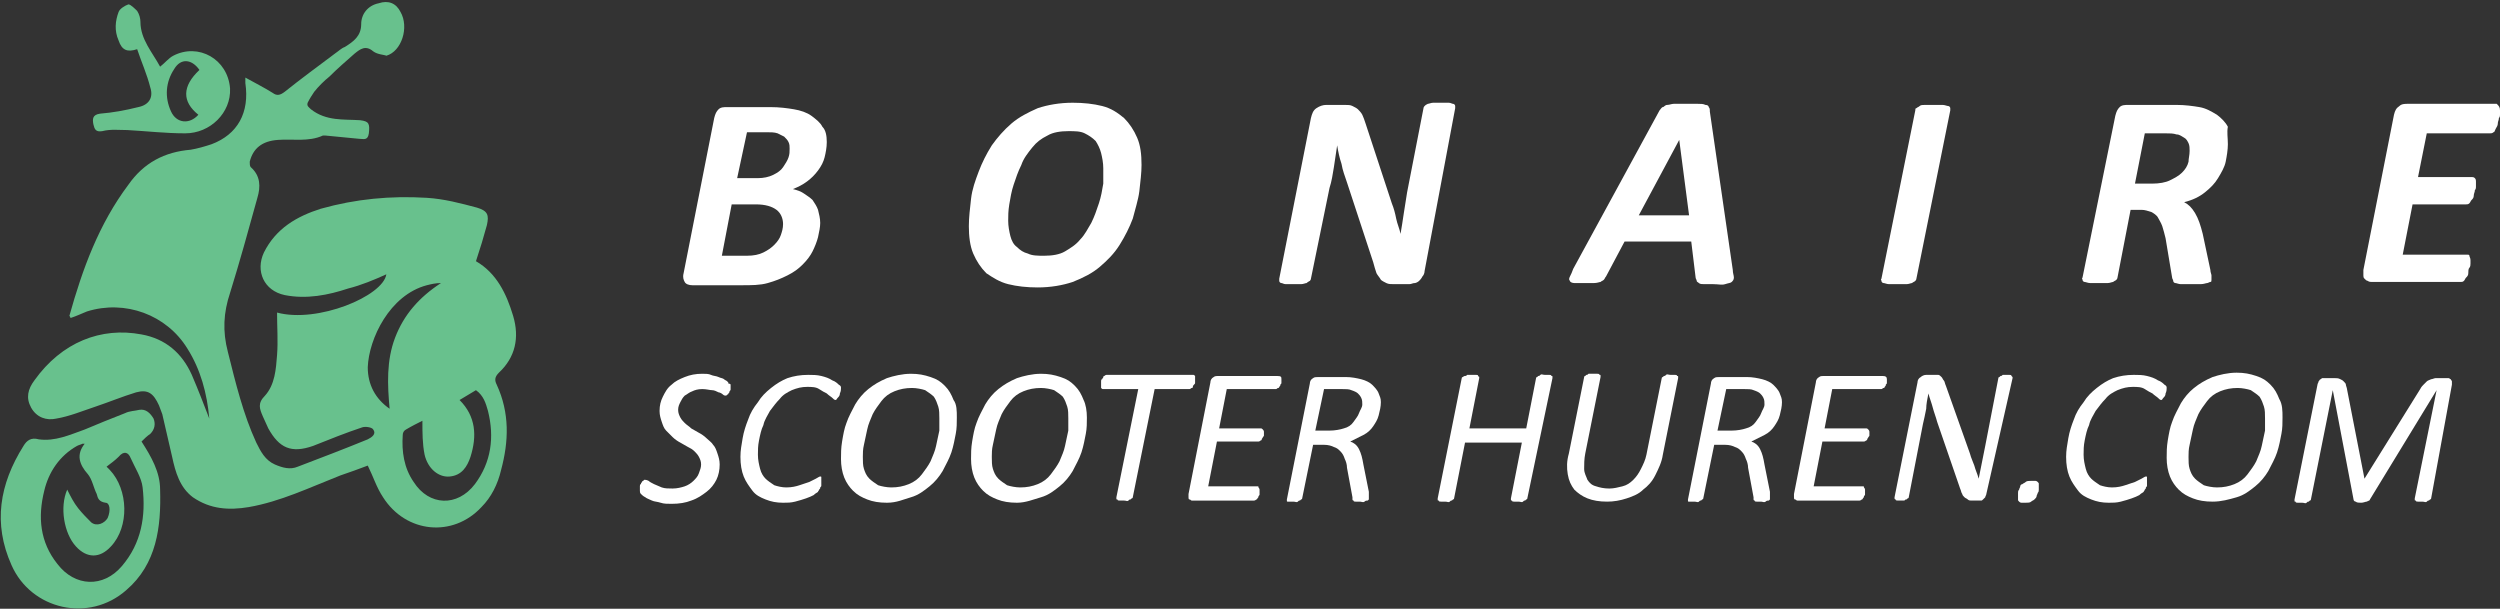 <?xml version="1.0" encoding="utf-8"?>
<!-- Generator: Adobe Illustrator 25.0.0, SVG Export Plug-In . SVG Version: 6.00 Build 0)  -->
<svg version="1.1" id="Layer_1" xmlns="http://www.w3.org/2000/svg" xmlns:xlink="http://www.w3.org/1999/xlink" x="0px" y="0px"
	 viewBox="0 0 457.5 111.4" style="enable-background:new 0 0 457.5 111.4;" xml:space="preserve">
<rect x="0" y="0" width="457.5" height="111.4" fill="#333333" stroke="none"/>
<style type="text/css">
	.st0{fill:#FFFFFF;}
	.st1{fill:#68C18D;}
</style>
<g>
	<g>
		<g>
			<path class="st0" d="M151.3,26c0,1-0.2,2-0.4,2.8s-0.6,1.6-1.2,2.4c-0.6,0.8-1.2,1.4-2,2s-1.6,1-2.6,1.4c0.8,0.2,1.4,0.4,2,0.8
				s1.2,0.8,1.6,1.2c0.4,0.6,0.8,1.2,1,1.8c0.2,0.8,0.4,1.6,0.4,2.4c0,0.8-0.2,1.6-0.4,2.6c-0.2,0.8-0.6,1.8-1,2.6s-1,1.6-1.8,2.4
				c-0.8,0.8-1.6,1.4-2.8,2s-2.2,1-3.6,1.4c-1.4,0.4-3,0.4-4.8,0.4h-9c-0.6,0-1.2-0.2-1.4-0.6s-0.4-0.8-0.2-1.6l5.6-28.4
				c0.2-0.8,0.4-1.2,0.8-1.6c0.4-0.4,1-0.4,1.6-0.4h7.8c1.8,0,3.2,0.2,4.4,0.4c1.2,0.2,2.4,0.6,3.2,1.2s1.6,1.2,2,2
				C151.1,23.8,151.3,24.8,151.3,26z M143.3,41c0-1-0.4-2-1.2-2.6s-2-1-3.8-1h-4.4l-1.8,9.4h4.6c1.2,0,2.2-0.2,3-0.6
				c0.8-0.4,1.4-0.8,2-1.4c0.6-0.6,1-1.2,1.2-1.8S143.3,41.8,143.3,41z M144.5,27.2c0-0.4,0-0.8-0.2-1.2c-0.2-0.4-0.4-0.6-0.8-1
				c-0.4-0.2-0.8-0.4-1.2-0.6c-0.6-0.2-1.2-0.2-2-0.2h-3.6l-1.8,8.4h3.8c1,0,2-0.2,2.8-0.6s1.4-0.8,1.8-1.4s0.8-1.2,1-1.8
				S144.5,27.8,144.5,27.2z"/>
			<path class="st0" d="M208.9,30.2c0,1.4-0.2,3-0.4,4.8c-0.2,1.6-0.8,3.4-1.2,5c-0.6,1.6-1.4,3.2-2.4,4.8s-2.2,2.8-3.6,4
				s-3,2-5,2.8c-1.8,0.6-4,1-6.4,1c-2,0-3.8-0.2-5.4-0.6c-1.6-0.4-2.8-1.2-4-2c-1-1-1.8-2.2-2.4-3.6c-0.6-1.4-0.8-3.2-0.8-5
				c0-1.6,0.2-3.2,0.4-5s0.8-3.4,1.4-5c0.6-1.6,1.4-3.2,2.4-4.8c1-1.4,2.2-2.8,3.6-4c1.4-1.2,3-2,4.8-2.8c1.8-0.6,4-1,6.4-1
				c2,0,3.8,0.2,5.4,0.6c1.6,0.4,2.8,1.2,4,2.2c1,1,1.8,2.2,2.4,3.6C208.7,26.6,208.9,28.2,208.9,30.2z M201.9,30.8
				c0-1-0.2-2-0.4-2.8s-0.6-1.6-1-2.2c-0.6-0.6-1.2-1-2-1.4s-1.8-0.4-3-0.4c-1.4,0-2.8,0.2-3.8,0.8c-1.2,0.6-2,1.2-2.8,2.2
				s-1.6,2-2,3.2c-0.6,1.2-1,2.4-1.4,3.6c-0.4,1.2-0.6,2.4-0.8,3.6c-0.2,1.2-0.2,2.2-0.2,3c0,1,0.2,2,0.4,2.8s0.6,1.6,1.2,2
				c0.6,0.6,1.2,1,2,1.2c0.8,0.4,1.8,0.4,3,0.4c1.4,0,2.8-0.2,3.8-0.8s2-1.2,2.8-2.2c0.8-0.8,1.4-2,2-3c0.6-1.2,1-2.4,1.4-3.6
				s0.6-2.4,0.8-3.6C201.9,32.8,201.9,31.8,201.9,30.8z"/>
			<path class="st0" d="M260.7,49.6c0,0.4-0.2,0.8-0.4,1c-0.2,0.4-0.4,0.6-0.6,0.8s-0.6,0.4-0.8,0.4c-0.4,0-0.6,0.2-1,0.2h-2.8
				c-0.6,0-1,0-1.4-0.2s-0.8-0.4-1-0.6c-0.2-0.4-0.6-0.8-0.8-1.2c-0.2-0.6-0.4-1.2-0.6-2l-4.8-14.6c-0.4-1.2-0.8-2.2-1-3.4
				c-0.4-1.2-0.6-2.2-0.8-3.4l0,0c-0.2,1.4-0.4,2.6-0.6,4c-0.2,1.2-0.4,2.6-0.8,3.8L239.9,51c0,0.2-0.2,0.4-0.2,0.4
				s-0.4,0.2-0.6,0.4c-0.2,0-0.6,0.2-1,0.2s-0.8,0-1.4,0s-1,0-1.4,0s-0.6-0.2-0.8-0.2s-0.4-0.2-0.4-0.4s0-0.2,0-0.4l5.8-29.4
				c0.2-0.8,0.4-1.4,1-1.8s1.2-0.6,1.8-0.6h3.4c0.6,0,1,0,1.4,0.2s0.8,0.4,1,0.6s0.6,0.6,0.8,1s0.4,1,0.6,1.6l4.8,14.6
				c0.4,1,0.6,1.8,0.8,2.8s0.6,1.8,0.8,2.8l0,0c0.2-1.2,0.4-2.4,0.6-3.8c0.2-1.2,0.4-2.6,0.6-3.8l3-15.4c0-0.2,0.2-0.4,0.2-0.4
				c0.2-0.2,0.2-0.2,0.6-0.4c0.2,0,0.6-0.2,1-0.2s0.8,0,1.4,0s1,0,1.4,0s0.6,0.2,0.8,0.2c0.2,0,0.4,0.2,0.4,0.4c0,0.2,0,0.2,0,0.4
				L260.7,49.6z"/>
			<path class="st0" d="M317.1,49.4c0,0.6,0.2,1,0.2,1.4s-0.2,0.6-0.4,0.8c-0.2,0.2-0.6,0.2-1.2,0.4s-1.2,0-2.2,0
				c-0.6,0-1.2,0-1.6,0s-0.8,0-1-0.2s-0.4-0.2-0.4-0.4s-0.2-0.4-0.2-0.6l-0.8-6.6h-12.2l-3.4,6.4c-0.2,0.2-0.2,0.4-0.4,0.6
				c-0.2,0.2-0.4,0.2-0.6,0.4c-0.2,0-0.6,0.2-1.2,0.2c-0.4,0-1,0-1.8,0s-1.4,0-1.8,0s-0.8-0.2-0.8-0.4c-0.2-0.2-0.2-0.4,0-0.8
				c0.2-0.4,0.4-0.8,0.6-1.4l15.8-29c0.2-0.2,0.4-0.6,0.6-0.6s0.4-0.4,0.8-0.4s0.8-0.2,1.2-0.2c0.6,0,1.2,0,2,0c1,0,1.8,0,2.4,0
				s1,0,1.4,0.2c0.4,0,0.6,0.2,0.6,0.4c0.2,0.2,0.2,0.4,0.2,0.8L317.1,49.4z M307.3,25.6L307.3,25.6l-7.4,13.8h9.2L307.3,25.6z"/>
			<path class="st0" d="M350.7,51c0,0.2-0.2,0.4-0.2,0.4c-0.2,0.2-0.4,0.2-0.6,0.4c-0.2,0-0.6,0.2-1,0.2s-1,0-1.6,0s-1.2,0-1.6,0
				s-0.8-0.2-1-0.2s-0.4-0.2-0.4-0.4s-0.2-0.2,0-0.4l6.2-30.8c0-0.2,0-0.4,0.2-0.4c0.2-0.2,0.4-0.2,0.6-0.4s0.6-0.2,1-0.2s1,0,1.6,0
				s1.2,0,1.6,0s0.8,0.2,1,0.2s0.4,0.2,0.4,0.4c0,0.2,0,0.2,0,0.4L350.7,51z"/>
			<path class="st0" d="M407.7,26.4c0,1-0.2,2.2-0.4,3.2c-0.2,1-0.8,2-1.4,3c-0.6,1-1.4,1.8-2.4,2.6s-2.2,1.4-3.8,1.8
				c0.8,0.4,1.4,1,2,2s1,2.2,1.4,3.8l1.4,6.6c0,0.4,0.2,0.8,0.2,1s0,0.6,0,0.8s0,0.4-0.2,0.4s-0.4,0.2-0.6,0.2s-0.6,0.2-1.2,0.2
				c-0.4,0-1.2,0-1.8,0c-0.8,0-1.2,0-1.8,0c-0.4,0-0.8-0.2-1-0.2s-0.4-0.2-0.4-0.4s-0.2-0.4-0.2-0.6l-1.2-7.2
				c-0.2-0.8-0.4-1.6-0.6-2.2s-0.6-1.2-0.8-1.6s-0.8-0.8-1.2-1c-0.6-0.2-1.2-0.4-1.8-0.4h-2l-2.4,12.4c0,0.2-0.2,0.4-0.2,0.4
				c-0.2,0.2-0.4,0.2-0.6,0.4c-0.2,0-0.6,0.2-1,0.2s-1,0-1.6,0s-1.2,0-1.6,0s-0.8-0.2-1-0.2s-0.4-0.2-0.4-0.4s-0.2-0.2,0-0.4l6-29.6
				c0.2-0.8,0.4-1.2,0.8-1.6s1-0.4,1.6-0.4h8.8c1.6,0,3,0.2,4.2,0.4c1.2,0.2,2.2,0.8,3.2,1.4c0.8,0.6,1.6,1.4,2,2.2
				C407.5,24.2,407.7,25.2,407.7,26.4z M400.7,27.6c0-0.4,0-1-0.2-1.4s-0.4-0.8-0.8-1s-0.8-0.6-1.4-0.6c-0.6-0.2-1.2-0.2-2-0.2h-3.8
				l-1.8,9.2h3.2c1.2,0,2.4-0.2,3.2-0.6c0.8-0.4,1.6-0.8,2.2-1.4s1-1.2,1.2-2C400.5,29,400.7,28.4,400.7,27.6z"/>
			<path class="st0" d="M457.5,20.2c0,0.2,0,0.2,0,0.6s0,0.6-0.2,0.8c0,0.4-0.2,0.6-0.2,1s-0.2,0.6-0.4,1s-0.2,0.6-0.4,0.6
				c-0.2,0.2-0.4,0.2-0.6,0.2h-11.6l-1.6,8h9.8c0.2,0,0.4,0,0.6,0.2s0.2,0.4,0.2,0.8c0,0.2,0,0.2,0,0.6s0,0.6-0.2,0.8
				c0,0.4-0.2,0.6-0.2,1s-0.2,0.6-0.4,0.8c-0.2,0.2-0.2,0.4-0.4,0.6s-0.4,0.2-0.6,0.2h-9.8l-1.8,9.2h11.8c0.2,0,0.4,0,0.4,0.2
				s0.2,0.4,0.2,0.8c0,0.2,0,0.4,0,0.6s0,0.6-0.2,0.8s-0.2,0.6-0.2,1s-0.2,0.6-0.4,0.8s-0.2,0.4-0.4,0.6s-0.4,0.2-0.6,0.2h-16.2
				c-0.2,0-0.6,0-0.8-0.2c-0.2,0-0.4-0.2-0.6-0.4s-0.2-0.4-0.2-0.6c0-0.2,0-0.6,0-1l5.6-28.4c0.2-0.8,0.4-1.2,1-1.6
				c0.4-0.4,1-0.4,1.6-0.4h16.2C457.3,19.4,457.5,19.6,457.5,20.2z"/>
		</g>
		<g>
			<g>
				<path class="st0" d="M133.7,70.4c0,0,0,0.2,0,0.4c0,0.2,0,0.2,0,0.4c0,0.2,0,0.2-0.2,0.4c0,0.2,0,0.2-0.2,0.4
					c0,0.2-0.2,0.2-0.2,0.2l-0.2,0.2c-0.2,0-0.4,0-0.6-0.2s-0.6-0.4-0.8-0.4c-0.4-0.2-0.8-0.4-1.2-0.4s-1-0.2-1.8-0.2
					s-1.4,0.2-1.8,0.4c-0.6,0.2-1,0.6-1.4,0.8c-0.4,0.4-0.6,0.8-0.8,1.2s-0.4,0.8-0.4,1.4s0.2,1,0.4,1.4s0.6,0.8,0.8,1
					c0.4,0.4,0.8,0.6,1.2,1c0.4,0.2,1,0.6,1.4,0.8c0.4,0.2,1,0.6,1.4,1s1,0.8,1.2,1.2c0.4,0.4,0.6,1,0.8,1.6s0.4,1.2,0.4,2
					c0,1-0.2,2-0.6,2.8c-0.4,0.8-1,1.6-1.8,2.2s-1.6,1.2-2.8,1.6c-1,0.4-2.2,0.6-3.6,0.6c-0.8,0-1.4,0-2-0.2s-1.2-0.2-1.6-0.4
					s-1-0.4-1.2-0.6c-0.4-0.2-0.6-0.4-0.8-0.6c-0.2-0.2-0.2-0.4-0.2-0.6c0,0,0-0.2,0-0.4c0-0.2,0-0.2,0-0.4c0-0.2,0-0.4,0.2-0.4
					c0-0.2,0-0.2,0.2-0.4c0-0.2,0.2-0.2,0.2-0.2l0.2-0.2c0.2,0,0.4,0,0.8,0.2c0.2,0.2,0.6,0.4,1,0.6s1,0.4,1.4,0.6
					c0.6,0.2,1.2,0.2,2,0.2s1.6-0.2,2.2-0.4c0.6-0.2,1.2-0.6,1.6-1s0.8-0.8,1-1.4s0.4-1,0.4-1.6s-0.2-1-0.4-1.4s-0.6-0.8-0.8-1
					c-0.4-0.4-0.8-0.6-1.2-0.8c-0.4-0.2-1-0.6-1.4-0.8c-0.4-0.2-1-0.6-1.4-1s-0.8-0.8-1.2-1.2c-0.4-0.4-0.6-1-0.8-1.6
					s-0.4-1.2-0.4-2c0-1,0.2-1.8,0.6-2.6c0.4-0.8,0.8-1.6,1.6-2.2c0.6-0.6,1.4-1,2.4-1.4s2-0.6,3.2-0.6c0.6,0,1.2,0,1.6,0.2
					s1,0.2,1.4,0.4s0.8,0.2,1,0.4s0.4,0.2,0.6,0.4c0.2,0.2,0.2,0.2,0.2,0.4C133.7,70.2,133.7,70.4,133.7,70.4z"/>
				<path class="st0" d="M153.9,71c0,0.2,0,0.6-0.2,1c0,0.4-0.2,0.6-0.4,0.8c-0.2,0.2-0.2,0.4-0.4,0.4s-0.4-0.2-0.6-0.4
					c-0.2-0.2-0.6-0.4-1-0.8c-0.4-0.2-0.8-0.4-1.4-0.8s-1.4-0.4-2.2-0.4c-1,0-1.8,0.2-2.8,0.6c-0.8,0.4-1.6,0.8-2.2,1.6
					c-0.6,0.6-1.2,1.4-1.8,2.2c-0.4,0.8-1,1.6-1.2,2.6c-0.4,0.8-0.6,1.8-0.8,2.8s-0.2,1.8-0.2,2.6c0,1,0.2,1.8,0.4,2.6
					c0.2,0.8,0.6,1.4,1,1.8s1,0.8,1.6,1.2c0.6,0.2,1.4,0.4,2.2,0.4c1,0,1.8-0.2,2.4-0.4c0.6-0.2,1.2-0.4,1.8-0.6
					c0.4-0.2,0.8-0.4,1.2-0.6s0.6-0.4,0.8-0.4s0.2,0,0.2,0.2s0,0.2,0,0.4V88c0,0.2,0,0.2,0,0.4c0,0.2,0,0.2,0,0.4
					c0,0.2,0,0.2-0.2,0.4c0,0.2,0,0.2-0.2,0.4c0,0.2-0.2,0.2-0.2,0.4c-0.2,0.2-0.4,0.2-0.8,0.6c-0.4,0.2-0.8,0.4-1.4,0.6
					c-0.6,0.2-1.2,0.4-2,0.6s-1.4,0.2-2.2,0.2c-1.2,0-2.2-0.2-3.2-0.6s-1.8-0.8-2.4-1.6s-1.2-1.6-1.6-2.6c-0.4-1-0.6-2.2-0.6-3.6
					c0-1.2,0.2-2.2,0.4-3.4s0.6-2.4,1-3.4c0.4-1.2,1-2.2,1.8-3.2c0.6-1,1.4-1.8,2.4-2.6c1-0.8,2-1.4,3-1.8c1.2-0.4,2.4-0.6,3.8-0.6
					c0.8,0,1.6,0,2.4,0.2c0.8,0.2,1.4,0.4,2,0.8c0.6,0.2,1,0.6,1.2,0.8C153.9,70.6,153.9,70.8,153.9,71z"/>
				<path class="st0" d="M175.1,76.4c0,1,0,2-0.2,3s-0.4,2.2-0.8,3.4c-0.4,1.2-1,2.2-1.6,3.4c-0.6,1-1.4,2-2.4,2.8s-2,1.6-3.4,2
					s-2.6,1-4.4,1c-1.4,0-2.6-0.2-3.6-0.6s-1.8-0.8-2.6-1.6c-0.6-0.6-1.2-1.4-1.6-2.4c-0.4-1-0.6-2.2-0.6-3.4c0-1,0-2,0.2-3.2
					s0.4-2.4,0.8-3.4c0.4-1.2,1-2.2,1.6-3.4c0.6-1,1.4-2,2.4-2.8s2-1.4,3.4-2c1.2-0.4,2.8-0.8,4.4-0.8c1.4,0,2.4,0.2,3.6,0.6
					s1.8,0.8,2.6,1.6s1.2,1.6,1.6,2.6C175.1,74,175.1,75.2,175.1,76.4z M171.9,76.6c0-0.8,0-1.6-0.2-2.2s-0.4-1.2-0.8-1.8
					c-0.4-0.4-1-0.8-1.6-1.2c-0.6-0.2-1.6-0.4-2.4-0.4c-1.2,0-2.2,0.2-3.2,0.6s-1.8,1-2.4,1.8c-0.6,0.8-1.2,1.6-1.6,2.4
					c-0.4,1-0.8,1.8-1,2.8s-0.4,1.8-0.6,2.8c-0.2,0.8-0.2,1.6-0.2,2.2c0,0.8,0,1.6,0.2,2.2s0.4,1.2,1,1.8c0.4,0.4,1,0.8,1.6,1.2
					c0.6,0.2,1.6,0.4,2.4,0.4c1.2,0,2.2-0.2,3.2-0.6s1.8-1,2.4-1.8c0.6-0.8,1.2-1.6,1.6-2.4c0.4-1,0.8-1.8,1-2.8s0.4-1.8,0.6-2.8
					C171.9,78,171.9,77.4,171.9,76.6z"/>
				<path class="st0" d="M198.9,76.4c0,1,0,2-0.2,3s-0.4,2.2-0.8,3.4c-0.4,1.2-1,2.2-1.6,3.4c-0.6,1-1.4,2-2.4,2.8s-2,1.6-3.4,2
					s-2.8,1-4.4,1c-1.4,0-2.6-0.2-3.6-0.6s-1.8-0.8-2.6-1.6c-0.6-0.6-1.2-1.4-1.6-2.4c-0.4-1-0.6-2.2-0.6-3.4c0-1,0-2,0.2-3.2
					s0.4-2.4,0.8-3.4c0.4-1.2,1-2.2,1.6-3.4c0.6-1,1.4-2,2.4-2.8s2-1.4,3.4-2c1.2-0.4,2.8-0.8,4.4-0.8c1.4,0,2.4,0.2,3.6,0.6
					s1.8,0.8,2.6,1.6s1.2,1.6,1.6,2.6C198.7,74,198.9,75.2,198.9,76.4z M195.5,76.6c0-0.8,0-1.6-0.2-2.2s-0.4-1.2-0.8-1.8
					c-0.4-0.4-1-0.8-1.6-1.2c-0.6-0.2-1.6-0.4-2.4-0.4c-1.2,0-2.2,0.2-3.2,0.6s-1.8,1-2.4,1.8c-0.6,0.8-1.2,1.6-1.6,2.4
					c-0.4,1-0.8,1.8-1,2.8s-0.4,1.8-0.6,2.8c-0.2,0.8-0.2,1.6-0.2,2.2c0,0.8,0,1.6,0.2,2.2s0.4,1.2,1,1.8c0.4,0.4,1,0.8,1.6,1.2
					c0.6,0.2,1.6,0.4,2.4,0.4c1.2,0,2.2-0.2,3.2-0.6s1.8-1,2.4-1.8c0.6-0.8,1.2-1.6,1.6-2.4c0.4-1,0.8-1.8,1-2.8s0.4-1.8,0.6-2.8
					C195.5,78,195.5,77.4,195.5,76.6z"/>
				<path class="st0" d="M218.7,69.4v0.2c0,0.2,0,0.2,0,0.4c0,0.2,0,0.2-0.2,0.4s-0.2,0.2-0.2,0.4c0,0.2-0.2,0.2-0.2,0.2
					c-0.2,0-0.2,0.2-0.4,0.2h-6.4l-4,19.8c0,0,0,0.2-0.2,0.2l-0.2,0.2c-0.2,0-0.2,0-0.4,0.2s-0.4,0-0.8,0s-0.6,0-0.8,0
					s-0.4,0-0.4-0.2c-0.2,0-0.2,0-0.2-0.2V91l4-19.8h-6.4c-0.2,0-0.2,0-0.4-0.2c0-0.2,0-0.2,0-0.4c0,0,0-0.2,0-0.4s0-0.2,0-0.4
					c0-0.2,0-0.4,0.2-0.4c0-0.2,0.2-0.2,0.2-0.4c0-0.2,0.2-0.2,0.2-0.2s0.2-0.2,0.4-0.2h15.8c0.2,0,0.2,0,0.4,0.2
					C218.7,69,218.7,69.2,218.7,69.4z"/>
				<path class="st0" d="M234.5,69.4v0.2c0,0.2,0,0.2,0,0.4c0,0.2,0,0.2-0.2,0.4c0,0.2,0,0.2-0.2,0.4c0,0.2-0.2,0.2-0.2,0.2
					c-0.2,0-0.2,0.2-0.4,0.2h-9l-1.4,7.2h7.6c0.2,0,0.2,0,0.4,0.2c0,0,0.2,0.2,0.2,0.4v0.2c0,0.2,0,0.2,0,0.4c0,0.2,0,0.2-0.2,0.4
					c0,0.2-0.2,0.2-0.2,0.4s-0.2,0.2-0.2,0.2s-0.2,0.2-0.4,0.2h-7.6l-1.6,8.2h9c0.2,0,0.2,0,0.2,0.2c0,0,0.2,0.2,0.2,0.4
					c0,0,0,0.2,0,0.4s0,0.2,0,0.4c0,0.2,0,0.2-0.2,0.4c0,0.2,0,0.2-0.2,0.4c0,0.2-0.2,0.2-0.2,0.2s-0.2,0.2-0.4,0.2h-11
					c-0.2,0-0.2,0-0.4,0s-0.2-0.2-0.4-0.2s-0.2-0.2-0.2-0.4c0-0.2,0-0.4,0-0.6l4-20.4c0-0.4,0.2-0.8,0.6-1c0.2-0.2,0.6-0.2,0.8-0.2
					h10.8C234.5,68.8,234.5,69,234.5,69.4z"/>
				<path class="st0" d="M252.7,73.6c0,0.8-0.2,1.6-0.4,2.4s-0.6,1.4-1,2s-1,1.2-1.8,1.6s-1.6,0.8-2.4,1.2c0.6,0.2,1.2,0.6,1.6,1.4
					c0.4,0.8,0.6,1.6,0.8,2.8l1,5c0,0.2,0,0.4,0,0.6s0,0.4,0,0.6s0,0.2,0,0.2l-0.2,0.2c-0.2,0-0.4,0-0.6,0.2s-0.6,0-0.8,0
					c-0.4,0-0.6,0-0.8,0s-0.4,0-0.4-0.2c-0.2,0-0.2-0.2-0.2-0.2s0-0.2,0-0.4l-1-5.4c0-0.6-0.2-1.2-0.4-1.6c-0.2-0.6-0.4-1-0.8-1.4
					c-0.4-0.4-0.6-0.6-1.2-0.8c-0.4-0.2-1-0.4-1.8-0.4h-2l-2,9.8c0,0,0,0.2-0.2,0.2l-0.2,0.2c-0.2,0-0.2,0-0.4,0.2s-0.4,0-0.8,0
					c-0.2,0-0.6,0-0.6,0c-0.2,0-0.4,0-0.4,0c-0.2,0-0.2,0-0.2-0.2v-0.2l4.2-21.2c0-0.4,0.2-0.8,0.6-1c0.2-0.2,0.6-0.2,1-0.2h5
					c1,0,2,0.2,2.8,0.4c0.8,0.2,1.6,0.6,2,1s1,1,1.2,1.6S252.7,72.8,252.7,73.6z M249.3,74c0-0.4,0-0.8-0.2-1.2
					c-0.2-0.4-0.4-0.6-0.6-0.8c-0.2-0.2-0.6-0.4-1.2-0.6c-0.4-0.2-1-0.2-1.8-0.2h-3.2l-1.6,7.6h2.6c1,0,2-0.2,2.6-0.4
					c0.8-0.2,1.4-0.6,1.8-1.2s0.8-1,1-1.6S249.3,74.6,249.3,74z"/>
				<path class="st0" d="M279.5,91.2c0,0,0,0.2-0.2,0.2l-0.2,0.2c-0.2,0-0.2,0-0.4,0.2s-0.4,0-0.8,0c-0.2,0-0.6,0-0.8,0
					s-0.4,0-0.4-0.2c-0.2,0-0.2,0-0.2-0.2v-0.2l2-10.2h-10.4l-2,10.2c0,0,0,0.2-0.2,0.2l-0.2,0.2c-0.2,0-0.2,0-0.4,0.2s-0.4,0-0.8,0
					s-0.6,0-0.8,0c-0.2,0-0.4,0-0.4-0.2c-0.2,0-0.2,0-0.2-0.2v-0.2l4.4-22c0,0,0-0.2,0.2-0.2c0,0,0.2-0.2,0.4-0.2
					c0.2,0,0.2,0,0.4-0.2c0.2,0,0.4,0,0.8,0c0.2,0,0.6,0,0.8,0c0.2,0,0.4,0,0.4,0.2s0.2,0,0.2,0.2v0.2l-1.8,9.2h10.4l1.8-9.2
					c0,0,0-0.2,0.2-0.2l0.2-0.2c0.2,0,0.2,0,0.4-0.2s0.4,0,0.8,0c0.2,0,0.6,0,0.8,0s0.4,0,0.4,0.2c0.2,0,0.2,0,0.2,0.2v0.2
					L279.5,91.2z"/>
				<path class="st0" d="M304.3,83.2c-0.2,1.4-0.8,2.6-1.4,3.8s-1.4,2-2.2,2.6c-0.8,0.8-1.8,1.2-3,1.6s-2.4,0.6-3.6,0.6
					c-1.4,0-2.6-0.2-3.6-0.6s-1.8-1-2.4-1.6c-0.6-0.8-1-1.6-1.2-2.8s-0.2-2.4,0.2-3.8l2.8-14c0,0,0-0.2,0.2-0.2l0.2-0.2
					c0.2,0,0.2,0,0.4-0.2c0.2,0,0.4,0,0.8,0s0.6,0,0.8,0s0.4,0,0.4,0.2c0.2,0,0.2,0,0.2,0.2V69l-2.8,14c-0.2,1-0.2,2-0.2,2.8
					s0.4,1.4,0.6,2c0.4,0.6,0.8,1,1.6,1.2c0.6,0.2,1.4,0.4,2.4,0.4c0.8,0,1.6-0.2,2.4-0.4c0.8-0.2,1.4-0.6,2-1.2s1-1.2,1.4-2
					s0.8-1.6,1-2.6l2.8-14c0,0,0-0.2,0.2-0.2l0.2-0.2c0.2,0,0.2,0,0.4-0.2s0.4,0,0.8,0c0.2,0,0.6,0,0.8,0c0.2,0,0.4,0,0.4,0.2
					c0.2,0,0.2,0,0.2,0.2v0.2L304.3,83.2z"/>
				<path class="st0" d="M326.1,73.6c0,0.8-0.2,1.6-0.4,2.4c-0.2,0.8-0.6,1.4-1,2s-1,1.2-1.8,1.6s-1.6,0.8-2.4,1.2
					c0.6,0.2,1.2,0.6,1.6,1.4s0.6,1.6,0.8,2.8l1,5c0,0.2,0,0.4,0,0.6s0,0.4,0,0.6s0,0.2,0,0.2l-0.2,0.2c-0.2,0-0.4,0-0.6,0.2
					s-0.6,0-0.8,0c-0.4,0-0.6,0-0.8,0c-0.2,0-0.4,0-0.4-0.2c-0.2,0-0.2-0.2-0.2-0.2s0-0.2,0-0.4l-1-5.4c0-0.6-0.2-1.2-0.4-1.6
					c-0.2-0.6-0.4-1-0.8-1.4s-0.6-0.6-1.2-0.8c-0.4-0.2-1-0.4-1.8-0.4h-2l-2,9.8c0,0,0,0.2-0.2,0.2l-0.2,0.2c-0.2,0-0.2,0-0.4,0.2
					s-0.4,0-0.8,0c-0.2,0-0.6,0-0.6,0c-0.2,0-0.4,0-0.4,0c-0.2,0-0.2,0-0.2-0.2v-0.2l4.2-21.2c0-0.4,0.2-0.8,0.6-1
					c0.2-0.2,0.6-0.2,1-0.2h5c1,0,2,0.2,2.8,0.4c0.8,0.2,1.6,0.6,2,1s1,1,1.2,1.6S326.1,72.8,326.1,73.6z M322.9,74
					c0-0.4,0-0.8-0.2-1.2c-0.2-0.4-0.4-0.6-0.6-0.8c-0.2-0.2-0.6-0.4-1.2-0.6c-0.4-0.2-1-0.2-1.8-0.2h-3.2l-1.6,7.6h2.6
					c1,0,2-0.2,2.6-0.4c0.8-0.2,1.4-0.6,1.8-1.2s0.8-1,1-1.6S322.9,74.6,322.9,74z"/>
				<path class="st0" d="M345.3,69.4v0.2c0,0.2,0,0.2,0,0.4c0,0.2,0,0.2-0.2,0.4c0,0.2,0,0.2-0.2,0.4c0,0.2-0.2,0.2-0.2,0.2
					c-0.2,0-0.2,0.2-0.4,0.2h-9l-1.4,7.2h7.6c0.2,0,0.2,0,0.4,0.2c0,0,0.2,0.2,0.2,0.4v0.2c0,0.2,0,0.2,0,0.4c0,0.2,0,0.2-0.2,0.4
					c0,0.2-0.2,0.2-0.2,0.4s-0.2,0.2-0.2,0.2s-0.2,0.2-0.4,0.2h-7.6l-1.6,8.2h9c0.2,0,0.2,0,0.2,0.2c0,0,0.2,0.2,0.2,0.4
					c0,0,0,0.2,0,0.4s0,0.2,0,0.4c0,0.2,0,0.2-0.2,0.4c0,0.2,0,0.2-0.2,0.4c0,0.2-0.2,0.2-0.2,0.2s-0.2,0.2-0.4,0.2h-11
					c-0.2,0-0.2,0-0.4,0c-0.2,0-0.2-0.2-0.4-0.2s-0.2-0.2-0.2-0.4c0-0.2,0-0.4,0-0.6l4-20.4c0-0.4,0.2-0.8,0.6-1
					c0.2-0.2,0.6-0.2,0.8-0.2h10.8C345.1,68.8,345.3,69,345.3,69.4z"/>
				<path class="st0" d="M363.5,90.4c0,0.2-0.2,0.4-0.2,0.6c-0.2,0.2-0.2,0.2-0.4,0.4c-0.2,0.2-0.2,0.2-0.4,0.2c-0.2,0-0.4,0-0.4,0
					h-1.2c-0.4,0-0.6,0-0.8-0.2s-0.4-0.2-0.6-0.4c-0.2-0.2-0.4-0.4-0.4-0.6c-0.2-0.2-0.2-0.6-0.4-1l-4.2-12.2
					c-0.2-0.8-0.6-1.8-0.8-2.6c-0.2-0.8-0.6-1.8-0.8-2.6l0,0c-0.2,1-0.4,2-0.4,2.8c-0.2,1-0.4,2-0.6,2.8L349.3,91c0,0,0,0.2-0.2,0.2
					l-0.2,0.2c-0.2,0-0.2,0-0.4,0.2c-0.2,0-0.4,0-0.6,0s-0.4,0-0.6,0s-0.4,0-0.4-0.2c0,0-0.2,0-0.2-0.2V91l4.2-21
					c0-0.4,0.2-0.8,0.6-1c0.2-0.2,0.6-0.4,1-0.4h1.4c0.2,0,0.6,0,0.8,0c0.2,0,0.4,0.2,0.6,0.4c0.2,0.2,0.2,0.4,0.4,0.6
					c0.2,0.2,0.2,0.6,0.4,1l4.4,12.4c0.2,0.8,0.6,1.6,0.8,2.2c0.2,0.8,0.6,1.6,0.8,2.4l0,0c0.2-1,0.4-2,0.6-3s0.4-2,0.6-3l2.4-12.4
					c0,0,0-0.2,0.2-0.2l0.2-0.2c0.2,0,0.2,0,0.4-0.2c0.2,0,0.4,0,0.6,0s0.4,0,0.6,0s0.4,0,0.4,0.2l0.2,0.2v0.2L363.5,90.4z"/>
				<path class="st0" d="M373.1,89c0,0.2,0,0.4,0,0.6s0,0.4-0.2,0.6c0,0.2-0.2,0.4-0.2,0.6s-0.2,0.4-0.4,0.6
					c-0.2,0.2-0.4,0.2-0.6,0.4s-0.6,0.2-1,0.2s-0.6,0-0.8,0s-0.4-0.2-0.4-0.2c-0.2-0.2-0.2-0.2-0.2-0.4c0-0.2,0-0.4,0-0.6
					s0-0.4,0-0.6s0-0.4,0.2-0.6c0-0.2,0.2-0.4,0.2-0.6s0.2-0.4,0.4-0.4c0.2-0.2,0.4-0.2,0.6-0.4s0.6-0.2,1-0.2s0.6,0,0.8,0
					c0.2,0,0.4,0.2,0.4,0.2c0.2,0.2,0.2,0.2,0.2,0.4C373.1,88.6,373.1,88.8,373.1,89z"/>
				<path class="st0" d="M396.5,71c0,0.2,0,0.6-0.2,1c0,0.4-0.2,0.6-0.4,0.8c-0.2,0.2-0.2,0.4-0.4,0.4c-0.2,0-0.4-0.2-0.6-0.4
					c-0.2-0.2-0.6-0.4-1-0.8c-0.4-0.2-0.8-0.4-1.4-0.8s-1.4-0.4-2.2-0.4c-1,0-1.8,0.2-2.8,0.6c-0.8,0.4-1.6,0.8-2.2,1.6
					c-0.6,0.6-1.2,1.4-1.8,2.2c-0.4,0.8-1,1.6-1.2,2.6c-0.4,0.8-0.6,1.8-0.8,2.8c-0.2,1-0.2,1.8-0.2,2.6c0,1,0.2,1.8,0.4,2.6
					c0.2,0.8,0.6,1.4,1,1.8s1,0.8,1.6,1.2c0.6,0.2,1.4,0.4,2.2,0.4c1,0,1.8-0.2,2.4-0.4c0.6-0.2,1.2-0.4,1.8-0.6
					c0.4-0.2,0.8-0.4,1.2-0.6c0.4-0.2,0.6-0.4,0.8-0.4c0.2,0,0.2,0,0.2,0.2s0,0.2,0,0.4V88c0,0.2,0,0.2,0,0.4c0,0.2,0,0.2,0,0.4
					c0,0.2,0,0.2-0.2,0.4c0,0.2,0,0.2-0.2,0.4c0,0.2-0.2,0.2-0.2,0.4c-0.2,0.2-0.4,0.2-0.8,0.6c-0.4,0.2-0.8,0.4-1.4,0.6
					s-1.2,0.4-2,0.6s-1.4,0.2-2.2,0.2c-1.2,0-2.2-0.2-3.2-0.6s-1.8-0.8-2.4-1.6s-1.2-1.6-1.6-2.6s-0.6-2.2-0.6-3.6
					c0-1.2,0.2-2.2,0.4-3.4s0.6-2.4,1-3.4c0.4-1.2,1-2.2,1.8-3.2c0.6-1,1.4-1.8,2.4-2.6c1-0.8,2-1.4,3-1.8c1.2-0.4,2.4-0.6,3.8-0.6
					c0.8,0,1.6,0,2.4,0.2s1.4,0.4,2,0.8c0.6,0.2,1,0.6,1.2,0.8C396.5,70.6,396.5,70.8,396.5,71z"/>
				<path class="st0" d="M417.7,76.4c0,1,0,2-0.2,3s-0.4,2.2-0.8,3.4c-0.4,1.2-1,2.2-1.6,3.4c-0.6,1-1.4,2-2.4,2.8s-2,1.6-3.4,2
					s-2.8,0.8-4.4,0.8c-1.4,0-2.6-0.2-3.6-0.6s-1.8-0.8-2.6-1.6c-0.6-0.6-1.2-1.4-1.6-2.4s-0.6-2.2-0.6-3.4c0-1,0-2,0.2-3.2
					s0.4-2.4,0.8-3.4c0.4-1.2,1-2.2,1.6-3.4c0.6-1,1.4-2,2.4-2.8s2-1.4,3.4-2c1.2-0.4,2.8-0.8,4.4-0.8c1.4,0,2.4,0.2,3.6,0.6
					s1.8,0.8,2.6,1.6s1.2,1.6,1.6,2.6C417.7,74,417.7,75.2,417.7,76.4z M414.5,76.6c0-0.8,0-1.6-0.2-2.2s-0.4-1.2-0.8-1.8
					c-0.4-0.4-1-0.8-1.6-1.2c-0.6-0.2-1.6-0.4-2.4-0.4c-1.2,0-2.2,0.2-3.2,0.6s-1.8,1-2.4,1.8s-1.2,1.6-1.6,2.4
					c-0.4,1-0.8,1.8-1,2.8s-0.4,1.8-0.6,2.8c-0.2,0.8-0.2,1.6-0.2,2.2c0,0.8,0,1.6,0.2,2.2s0.4,1.2,1,1.8c0.4,0.4,1,0.8,1.6,1.2
					c0.6,0.2,1.6,0.4,2.4,0.4c1.2,0,2.2-0.2,3.2-0.6s1.8-1,2.4-1.8s1.2-1.6,1.6-2.4c0.4-1,0.8-1.8,1-2.8s0.4-1.8,0.6-2.8
					C414.5,78,414.5,77.4,414.5,76.6z"/>
				<path class="st0" d="M444.9,91.2c0,0,0,0.2-0.2,0.2l-0.2,0.2c-0.2,0-0.2,0-0.4,0.2s-0.4,0-0.8,0c-0.2,0-0.6,0-0.8,0
					s-0.4,0-0.4-0.2c-0.2,0-0.2,0-0.2-0.2v-0.2l4-19.8l0,0l-12.2,20c0,0.2-0.2,0.2-0.6,0.4c-0.2,0-0.6,0.2-1,0.2s-0.8,0-1-0.2
					c-0.2,0-0.4-0.2-0.4-0.4l-3.8-20l0,0l-4,20c0,0,0,0.2-0.2,0.2l-0.2,0.2c-0.2,0-0.2,0-0.4,0.2s-0.4,0-0.8,0c-0.2,0-0.6,0-0.8,0
					s-0.4,0-0.4-0.2c-0.2,0-0.2,0-0.2-0.2v-0.2l4.2-21c0-0.2,0.2-0.4,0.2-0.6c0.2-0.2,0.2-0.4,0.4-0.4c0.2-0.2,0.2-0.2,0.4-0.2
					c0.2,0,0.4,0,0.4,0h1.8c0.4,0,0.6,0,1,0.2s0.4,0.2,0.6,0.4c0.2,0.2,0.4,0.4,0.4,0.6s0.2,0.6,0.2,0.8l3.2,16.4l0,0l10.2-16.4
					c0.2-0.4,0.4-0.6,0.6-0.8c0.2-0.2,0.4-0.4,0.6-0.6s0.4-0.2,0.8-0.4c0.2,0,0.6-0.2,0.8-0.2h2c0.2,0,0.4,0,0.4,0
					c0.2,0,0.2,0.2,0.4,0.2c0,0.2,0.2,0.2,0.2,0.4c0,0.2,0,0.4,0,0.6L444.9,91.2z"/>
			</g>
		</g>
	</g>
	<g>
		<path class="st1" d="M38.3,76.6c-0.4-4.6-1.6-9-4-12.8c-3.8-6.2-11.4-9-18.4-6.8c-1,0.4-1.8,0.8-3,1.2c0-0.2-0.2-0.4-0.2-0.4
			c2.4-8.6,5.4-16.8,10.8-24c2.8-4,6.6-6,11.4-6.4c1.2-0.2,2.6-0.6,3.8-1c4.8-1.8,7-5.8,6.2-11.2c0-0.2,0-0.4,0-1
			c1.8,1,3.4,1.8,5,2.8c0.8,0.6,1.4,0.4,2.2-0.2c3-2.4,6-4.6,9.2-7c0.6-0.4,1.2-1,1.8-1.2c1.6-1,3-2,3-4.2c0-1.8,1.2-3.4,3.2-3.8
			c1.8-0.6,3.2,0,4,1.6c1.6,2.8,0.2,7.2-2.6,8c-0.4-0.2-1.6-0.2-2.4-0.8c-1.4-1.2-2.4-0.4-3.4,0.4c-1.6,1.4-3.2,2.8-4.6,4.2
			c-1,0.8-2,1.8-2.8,2.8c-0.4,0.6-0.8,1.2-1.2,2c-0.2,0.6,0.2,0.8,0.6,1.2c2.8,2.2,6,1.8,9,2c1.6,0.2,1.8,0.6,1.6,2.4
			c-0.2,1.4-1,1-1.8,1c-2-0.2-4.2-0.4-6.2-0.6c-0.2,0-0.4,0-0.4,0c-2.6,1.2-5.6,0.6-8.2,0.8c-3,0.2-4.6,1.6-5.2,4c0,0.4,0,0.8,0.2,1
			c1.8,1.6,1.8,3.6,1.2,5.6c-1.6,5.8-3.2,11.6-5,17.4c-1.2,3.6-1.4,7-0.4,10.8c1.4,5.6,2.8,11.4,5.2,16.6c0.8,1.6,1.6,3.2,3.4,4
			c1.4,0.6,2.8,1,4.2,0.4c4.2-1.6,8.4-3.2,12.8-5c0.8-0.4,1.6-1,1-1.8c-0.2-0.4-1.4-0.6-2-0.4c-3,1-6,2.2-9,3.4
			c-4,1.4-6.2,0.4-8.2-3.2c-0.4-0.8-0.6-1.4-1-2.2c-0.6-1.4-1-2.4,0.4-3.8c1.8-2,2-4.8,2.2-7.4s0-5.2,0-7.8c7.4,2,19.4-3,20-7
			c-2.2,1-4.6,2-7,2.6c-3.6,1.2-7.6,2-11.6,1.2c-3.8-0.8-5.4-4.4-3.8-7.8c2.2-4.4,6-6.6,10.4-8c6.4-1.8,12.8-2.4,19.4-2
			c3.2,0.2,6.2,1,9.2,1.8c2,0.6,2.2,1.4,1.8,3.2c-0.6,2.2-1.2,4.2-2,6.6c3.8,2.2,5.6,6,6.8,10c1.2,4,0.4,7.6-2.6,10.4
			c-0.8,0.8-0.8,1.4-0.4,2.2c2.4,5.2,2.2,10.4,0.8,15.6c-0.6,2.6-1.8,5-3.6,6.8c-5.2,5.6-13.8,4.8-18-1.8c-1.2-1.8-1.8-3.8-2.8-5.8
			c-1.6,0.6-3.2,1.2-5,1.8c-5.6,2.2-11,4.8-16.8,5.8c-3.6,0.6-7,0.4-10.2-1.8c-2.4-1.8-3.2-4.6-3.8-7.4c-0.6-2.6-1.2-5.2-1.8-7.8
			c-0.2-0.6-0.4-1-0.6-1.6c-1-2.2-2-3-4.2-2.4c-2.6,0.8-5,1.8-7.4,2.6c-2.4,0.8-4.8,1.8-7.2,2.2c-1.8,0.4-3.6-0.2-4.6-2
			s-0.6-3.4,0.6-5c5-7,12.2-9.8,19.6-8.4c4.4,0.8,7.4,3.4,9.2,7.4C36.3,71.4,37.3,74,38.3,76.6z M77.3,77c-0.8,0.4-2,1-3,1.6
			c-0.4,0.2-0.6,0.6-0.6,1c-0.2,3,0.2,6,2,8.6c2.8,4.4,8,4.6,11.2,0.4c3-4,3.6-8.6,2.4-13.4c-0.4-1.4-0.8-2.8-2.2-3.8
			c-1,0.6-2,1.2-3,1.8c3,3,3.2,6.6,2,10.4c-0.6,1.8-1.6,3.4-3.8,3.6c-2,0.2-4-1.4-4.6-4C77.3,81.2,77.3,79.2,77.3,77z M71.3,74.8
			c-0.4-4.4-0.6-8.8,1-13s4.4-7.4,8.4-10c-1,0-1.8,0.2-2.6,0.4c-6.8,1.8-10.6,9.8-10.8,15C67.3,70.4,68.7,73,71.3,74.8z"/>
		<path class="st1" d="M25.9,80.8c1.8,2.8,3.4,5.6,3.4,8.8c0.2,6.8-0.6,13.6-6.2,18.4c-6.8,6-17.4,3.6-21-4.6
			c-3.4-7.6-2.2-14.8,2.2-21.8c0.6-1,1.4-1.6,2.8-1.2c3,0.4,5.6-0.8,8.4-1.8c2.4-1,4.8-2,7.4-3c0.8-0.4,1.8-0.4,2.6-0.6
			c1.2-0.2,2,0.6,2.6,1.6c0.4,1,0.2,2-0.6,2.8C26.9,79.8,26.5,80.2,25.9,80.8z M15.5,81.2c-0.2,0-0.2,0-0.4,0
			c-0.4,0.2-0.6,0.2-1,0.4c-3.2,1.8-5.2,4.8-6,8.2c-1.2,4.8-0.8,9.4,2.4,13.4c3.2,4.2,8.4,4.4,11.8,0.4c3.6-4.2,4.4-9.2,3.8-14.4
			c-0.2-1.8-1.4-3.6-2.2-5.4c-0.4-1-1.2-1.4-2.2-0.2c-0.6,0.6-1.4,1.2-2.2,1.8c0.2,0.2,0.4,0.4,0.6,0.6c3.4,3.6,3.6,10.4,0.2,14
			c-2,2.2-4.4,2.2-6.4,0c-2.2-2.4-3-7.2-1.6-10.4c0.6,1.2,1.2,2.4,2,3.4s1.6,1.8,2.4,2.6c1,0.8,2.4,0.2,3-0.8
			c0.6-1.4,0.4-2.8-0.4-2.8c-1.2-0.2-1.4-0.8-1.6-1.6c-0.6-1.2-0.8-2.6-1.6-3.6C14.5,85,13.9,83.2,15.5,81.2z"/>
		<path class="st1" d="M25.1,9c-1.8,0.6-2.8,0.2-3.4-1.6c-0.8-1.8-0.6-3.6,0-5.2c0.2-0.6,1.2-1.2,1.8-1.4c0.4,0,1.2,0.8,1.6,1.2
			c0.4,0.6,0.6,1.4,0.6,2c0,3.2,2.2,5.6,3.6,8.2c0.8-0.6,1.6-1.6,2.4-2c4.6-2.4,10,0.6,10.4,6c0.2,4.4-3.6,8.2-8.2,8.2
			c-3.6,0-7-0.4-10.6-0.6c-1.6,0-3-0.2-4.6,0.2c-1.2,0.2-1.4-0.4-1.6-1.2c-0.2-1-0.2-1.8,1.2-2c2.4-0.2,4.6-0.6,7-1.2
			c2-0.4,2.8-1.8,2.2-3.6C26.9,13.6,25.9,11.4,25.1,9z M36.3,21c-3-2.4-3-5.2,0.2-8.2c-1.4-2-3.4-2.2-4.6-0.2
			c-1.6,2.4-1.8,5.2-0.6,7.8C32.3,22.6,34.7,22.8,36.3,21z"/>
	</g>
</g>
</svg>
